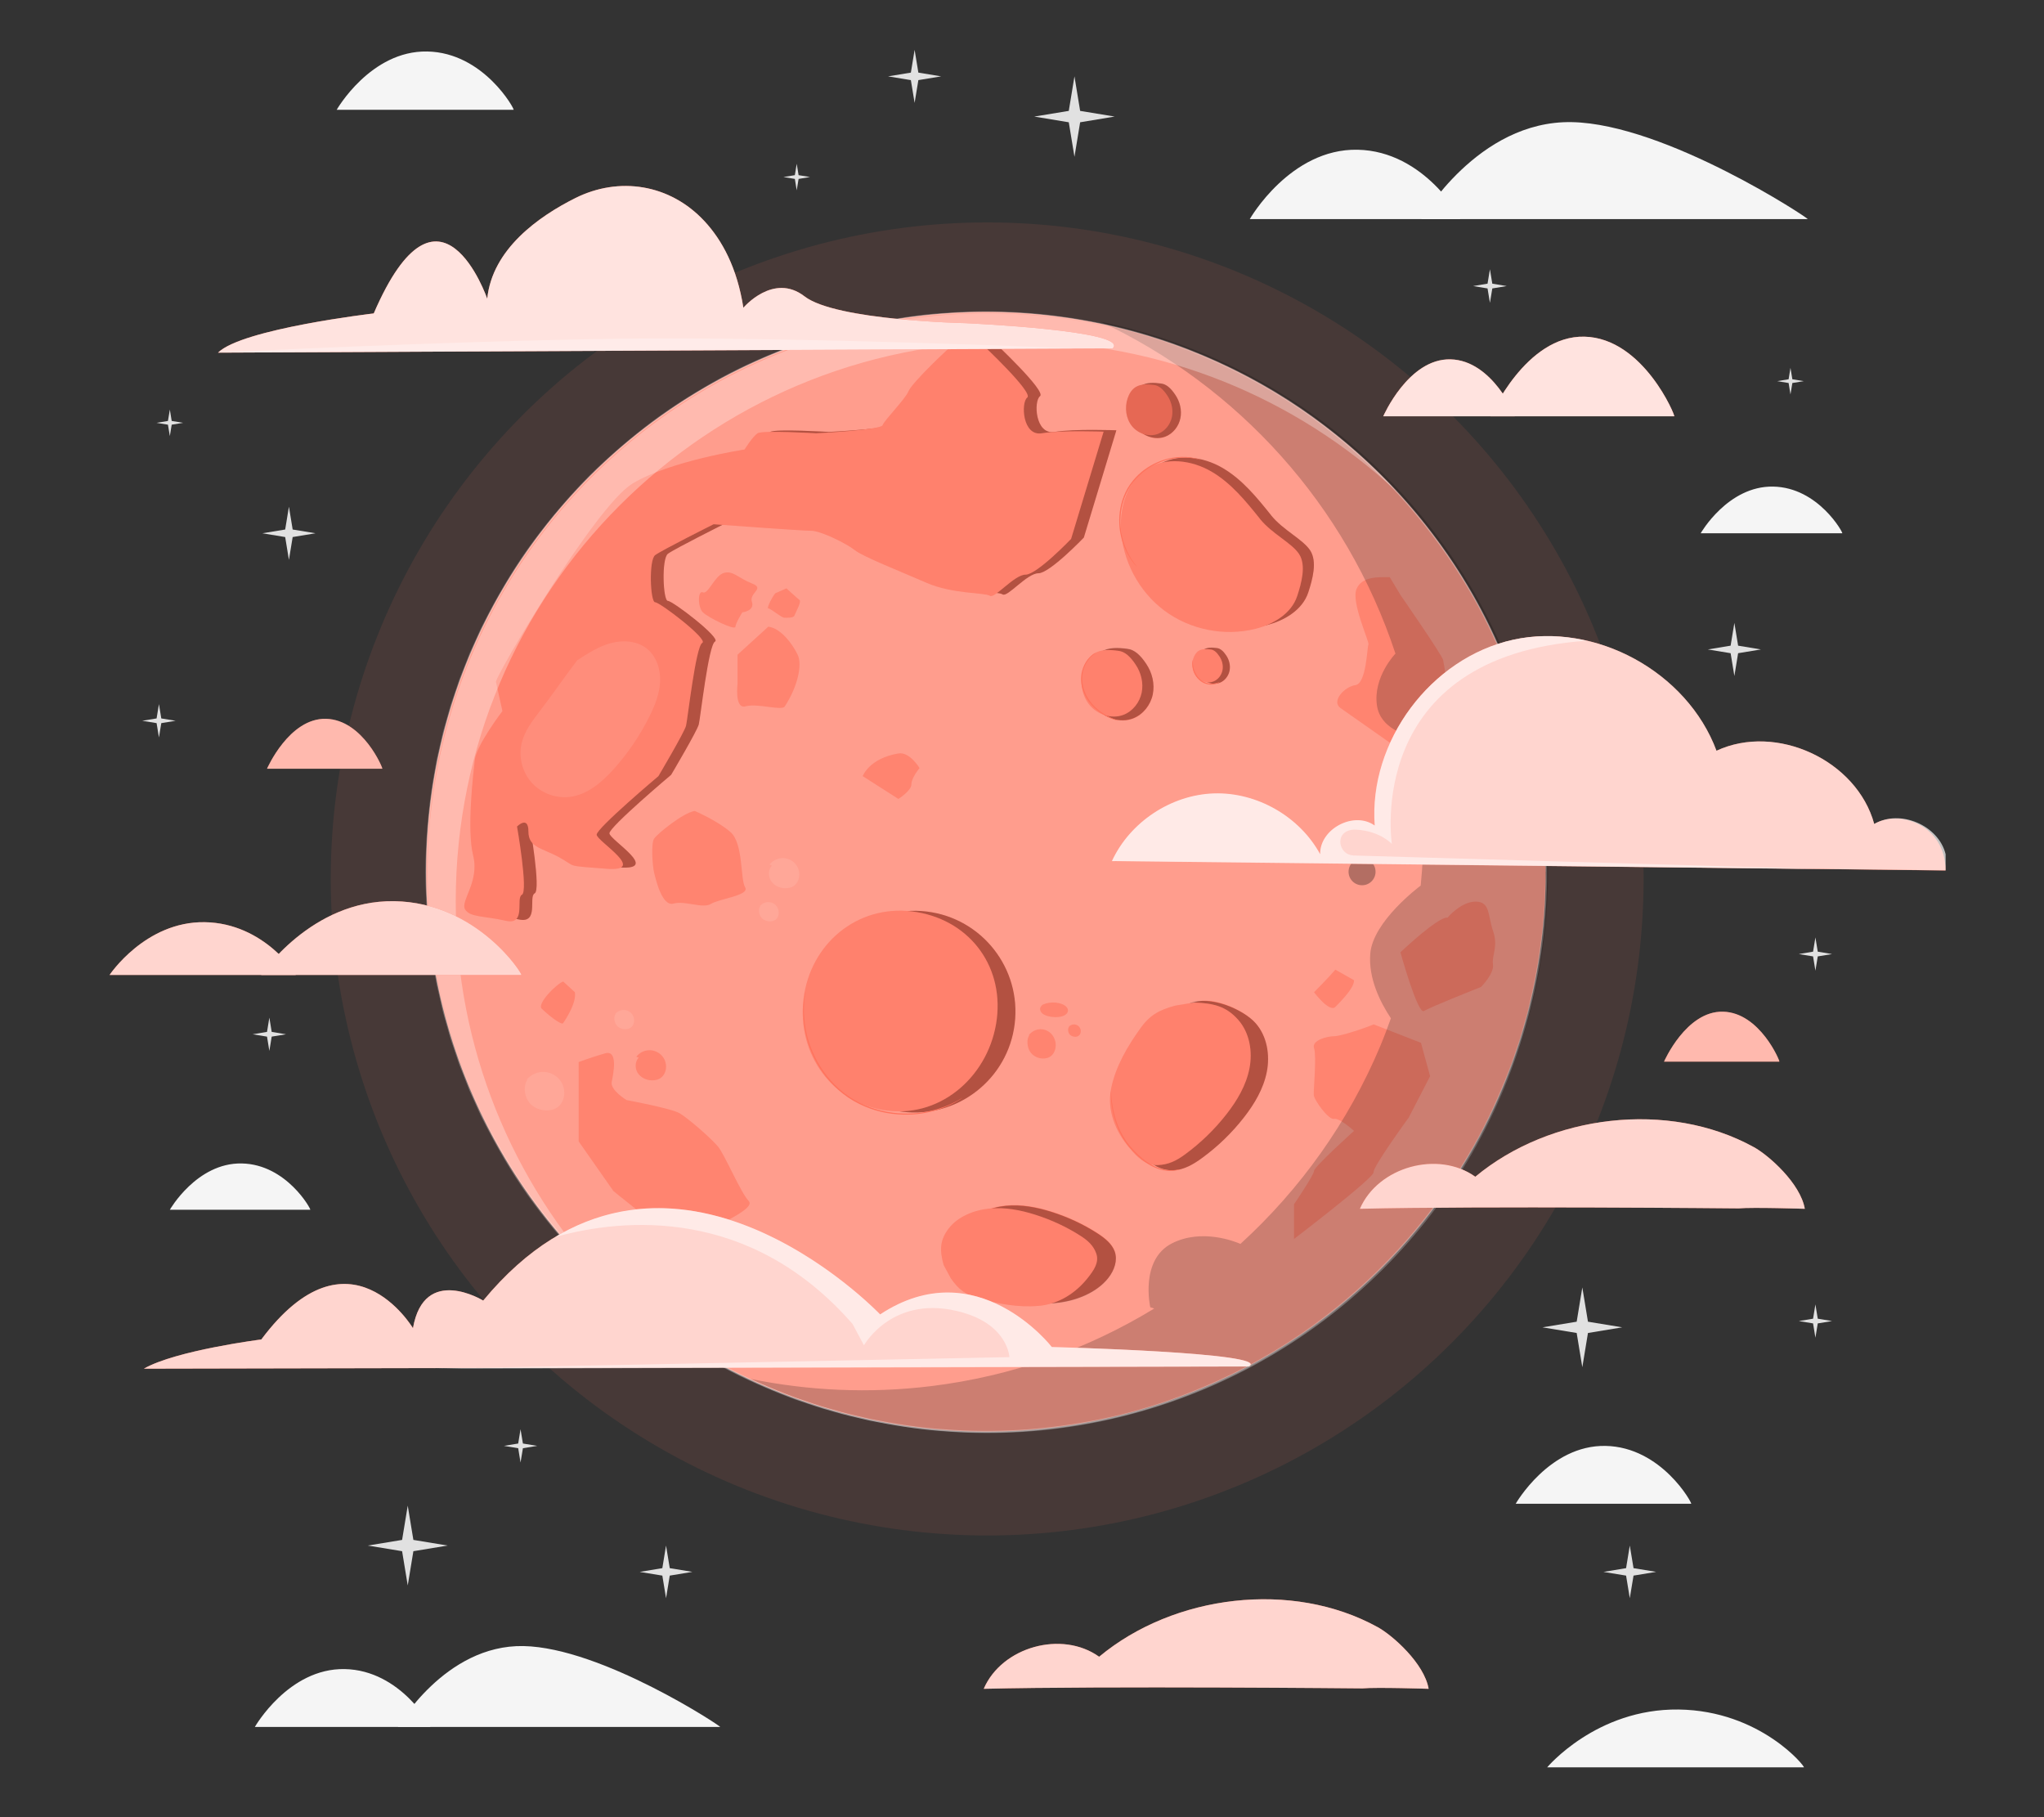 <?xml version="1.0" encoding="UTF-8"?>
<svg id="Layer_2" data-name="Layer 2" xmlns="http://www.w3.org/2000/svg" viewBox="0 0 540 480">
  <rect x="0" y="0" width="540" height="480" fill="#333333" stroke="none"/>
  <defs>
    <style>
      .cls-1, .cls-2 {
        opacity: .7;
      }

      .cls-3, .cls-4, .cls-5, .cls-6, .cls-7, .cls-8, .cls-9, .cls-10, .cls-11, .cls-12, .cls-13, .cls-14, .cls-2, .cls-15, .cls-16 {
        stroke-width: 0px;
      }

      .cls-3, .cls-11, .cls-13 {
        fill: #ff735d;
      }

      .cls-17, .cls-11 {
        opacity: .6;
      }

      .cls-4 {
        fill: #e1e1e1;
      }

      .cls-18 {
        opacity: .2;
      }

      .cls-6, .cls-19, .cls-16 {
        opacity: .3;
      }

      .cls-7 {
        opacity: .5;
      }

      .cls-7, .cls-8, .cls-12, .cls-14, .cls-2, .cls-16 {
        fill: #fff;
      }

      .cls-8, .cls-20 {
        opacity: .8;
      }

      .cls-9 {
        fill: #f5f5f5;
      }

      .cls-10 {
        fill: none;
      }

      .cls-21, .cls-13, .cls-14, .cls-15 {
        opacity: .1;
      }
    </style>
  </defs>
  <g id="Layer_2-2" data-name="Layer 2">
    <g>
      <g>
        <g>
          <path class="cls-9" d="m330.18,57.87s10.65-18.65,28.45-18.32c17.8.33,27.57,18.32,27.14,18.32h-55.59Z"/>
          <path class="cls-9" d="m375.48,57.87s14.89-26.08,39.77-25.61c24.88.47,62.92,25.61,62.31,25.61h-102.08Z"/>
        </g>
        <g>
          <path class="cls-9" d="m67.33,456.16s8.88-15.56,23.73-15.28c14.85.28,23,15.28,22.63,15.28h-46.36Z"/>
          <path class="cls-9" d="m105.11,456.16s12.42-21.75,33.17-21.36c20.75.39,52.48,21.36,51.97,21.36h-85.14Z"/>
        </g>
        <path class="cls-9" d="m400.43,397.21s8.88-15.56,23.73-15.28c14.85.28,23,15.28,22.63,15.28h-46.36Z"/>
        <path class="cls-9" d="m88.95,29s8.96-15.68,23.92-15.4c14.97.28,23.19,15.4,22.82,15.4h-46.74Z"/>
        <path class="cls-9" d="m408.74,466.84s12.99-15.55,34.71-15.28c21.71.28,33.64,15.28,33.11,15.28h-67.81Z"/>
        <path class="cls-9" d="m44.87,319.55s7.11-12.45,18.99-12.23c11.88.22,18.41,12.23,18.11,12.23h-37.11Z"/>
        <path class="cls-9" d="m449.3,140.86s7.17-12.55,19.15-12.33c11.98.22,18.56,12.33,18.26,12.33h-37.41Z"/>
        <polygon class="cls-4" points="285.36 29.29 294.48 30.79 285.36 32.3 283.86 41.42 282.36 32.3 273.24 30.79 282.36 29.29 283.86 20.17 285.36 29.29"/>
        <polygon class="cls-4" points="109.21 406.76 118.26 408.25 109.21 409.74 107.72 418.79 106.23 409.74 97.18 408.25 106.23 406.76 107.72 397.71 109.21 406.76"/>
        <polygon class="cls-4" points="419.52 349.12 428.57 350.61 419.52 352.1 418.03 361.15 416.54 352.1 407.5 350.61 416.54 349.12 418.03 340.07 419.52 349.12"/>
        <polygon class="cls-4" points="77.32 139.87 83.35 140.86 77.32 141.86 76.33 147.88 75.34 141.86 69.32 140.86 75.34 139.87 76.33 133.85 77.32 139.87"/>
        <polygon class="cls-4" points="176.94 414.22 182.92 415.2 176.94 416.19 175.96 422.16 174.98 416.19 169 415.21 174.98 414.22 175.96 408.25 176.94 414.22"/>
        <polygon class="cls-4" points="431.56 414.22 437.53 415.2 431.56 416.19 430.57 422.16 429.59 416.19 423.62 415.21 429.59 414.22 430.57 408.25 431.56 414.22"/>
        <polygon class="cls-4" points="459.19 170.55 465.21 171.55 459.19 172.54 458.2 178.56 457.21 172.54 451.19 171.55 457.21 170.55 458.2 164.53 459.19 170.55"/>
        <polygon class="cls-4" points="242.62 19.18 248.64 20.17 242.62 21.16 241.63 27.18 240.64 21.16 234.62 20.17 240.64 19.18 241.63 13.16 242.62 19.18"/>
        <polygon class="cls-4" points="42.61 189.77 46.39 190.39 42.61 191.01 41.99 194.79 41.37 191.01 37.59 190.39 41.37 189.77 41.99 185.99 42.61 189.77"/>
        <polygon class="cls-4" points="71.78 272.57 75.56 273.2 71.78 273.82 71.16 277.59 70.54 273.82 66.76 273.2 70.54 272.57 71.16 268.8 71.78 272.57"/>
        <polygon class="cls-4" points="138.15 381.3 141.92 381.92 138.15 382.54 137.52 386.32 136.9 382.54 133.13 381.92 136.9 381.3 137.52 377.52 138.15 381.3"/>
        <polygon class="cls-4" points="480.23 348.33 484.01 348.95 480.23 349.57 479.61 353.35 478.99 349.57 475.22 348.95 478.99 348.33 479.61 344.55 480.23 348.33"/>
        <polygon class="cls-4" points="480.23 251.38 484.01 252.01 480.23 252.63 479.61 256.4 478.99 252.63 475.22 252.01 478.99 251.38 479.61 247.61 480.23 251.38"/>
        <polygon class="cls-4" points="394.25 74.93 398.05 75.56 394.25 76.19 393.62 79.99 392.99 76.19 389.19 75.56 392.99 74.93 393.62 71.13 394.25 74.93"/>
        <polygon class="cls-4" points="45.36 111.19 48.37 111.69 45.36 112.18 44.87 115.19 44.37 112.18 41.36 111.69 44.37 111.19 44.87 108.18 45.36 111.19"/>
        <polygon class="cls-4" points="473.52 100.18 476.53 100.68 473.52 101.17 473.02 104.18 472.53 101.17 469.52 100.68 472.53 100.18 473.02 97.17 473.52 100.18"/>
        <polygon class="cls-4" points="210.98 46.27 213.99 46.76 210.98 47.26 210.48 50.27 209.99 47.26 206.98 46.76 209.99 46.27 210.48 43.26 210.98 46.27"/>
        <circle class="cls-13" cx="260.8" cy="232.17" r="173.42"/>
        <g>
          <circle class="cls-3" cx="260.47" cy="230.27" r="147.88" transform="translate(-86.54 251.62) rotate(-45)"/>
          <circle class="cls-16" cx="260.84" cy="230.64" r="147.88" transform="translate(-86.69 251.99) rotate(-45)"/>
          <path class="cls-3" d="m134.39,179.76c0-1.72,26.19-46.36,36.06-52.37,9.87-6.01,29.62-9.01,29.62-9.01,0,0,2.15-3.43,3.43-4.29,1.29-.86,15.45,0,15.45,0,0,0,17.17-.86,17.6-2.15.43-1.29,6.01-6.87,6.87-9.01.86-2.15,10.73-11.59,12.02-12.45,1.29-.86,7.3,0,7.3,0,0,0,13.74,12.88,12.02,14.17-1.72,1.29-1.29,10.3,3.86,9.44,5.15-.86,16.31-.43,16.31-.43l-8.59,28.33s-9.01,9.44-12.02,9.44-8.16,6.44-9.44,5.58c-1.29-.86-9.87-.43-16.74-3.43-6.87-3.01-16.74-6.87-18.89-8.59-2.15-1.72-9.01-5.15-11.59-5.15s-25.76-1.72-25.76-1.72c0,0-13.74,6.87-15.45,8.16-1.72,1.29-1.29,12.45,0,12.45s14.17,9.87,12.45,10.73c-1.72.86-3.86,20.18-4.29,21.89-.43,1.72-7.3,13.31-7.3,13.31,0,0-16.31,13.74-16.31,15.45s13.74,9.87,2.58,9.01c-11.16-.86-7.73-.43-12.45-3.01-4.72-2.58-8.16-2.58-8.16-6.87s-3.01-1.29-3.01-1.29c0,0,3.01,17.17,1.29,18.03-1.72.86,1.29,8.16-4.29,6.87-5.58-1.29-9.44-.86-10.73-3.01-1.29-2.15,3.86-7.3,2.15-14.17-1.72-6.87,0-21.46.43-25.33.43-3.86,7.3-12.88,7.3-12.88l-1.72-7.73Z"/>
          <path class="cls-6" d="m134.39,179.76c0-1.72,26.19-46.36,36.06-52.37,9.87-6.01,29.62-9.01,29.62-9.01,0,0,2.15-3.43,3.43-4.29,1.29-.86,15.45,0,15.45,0,0,0,17.17-.86,17.6-2.15.43-1.29,6.01-6.87,6.87-9.01.86-2.15,10.73-11.59,12.02-12.45,1.29-.86,7.3,0,7.3,0,0,0,13.74,12.88,12.02,14.17-1.72,1.29-1.29,10.3,3.86,9.44,5.15-.86,16.31-.43,16.31-.43l-8.59,28.33s-9.01,9.44-12.02,9.44-8.16,6.44-9.44,5.58c-1.29-.86-9.87-.43-16.74-3.43-6.87-3.01-16.74-6.87-18.89-8.59-2.15-1.72-9.01-5.15-11.59-5.15s-25.76-1.72-25.76-1.72c0,0-13.74,6.87-15.45,8.16-1.72,1.29-1.29,12.45,0,12.45s14.17,9.87,12.45,10.73c-1.72.86-3.86,20.18-4.29,21.89-.43,1.72-7.3,13.31-7.3,13.31,0,0-16.31,13.74-16.31,15.45s13.74,9.87,2.58,9.01c-11.16-.86-7.73-.43-12.45-3.01-4.72-2.58-8.16-2.58-8.16-6.87s-3.01-1.29-3.01-1.29c0,0,3.01,17.17,1.29,18.03-1.72.86,1.29,8.16-4.29,6.87-5.58-1.29-9.44-.86-10.73-3.01-1.29-2.15,3.86-7.3,2.15-14.17-1.72-6.87,0-21.46.43-25.33.43-3.86,7.3-12.88,7.3-12.88l-1.72-7.73Z"/>
          <path class="cls-3" d="m131.02,180.12c0-1.72,26.19-46.36,36.06-52.37,9.87-6.01,29.62-9.01,29.62-9.01,0,0,2.15-3.43,3.43-4.29,1.29-.86,15.45,0,15.45,0,0,0,17.17-.86,17.6-2.15.43-1.29,6.01-6.87,6.87-9.01.86-2.15,10.73-11.59,12.02-12.45,1.29-.86,7.3,0,7.3,0,0,0,13.74,12.88,12.02,14.17-1.72,1.29-1.29,10.3,3.86,9.44,5.15-.86,16.31-.43,16.31-.43l-8.59,28.33s-9.01,9.44-12.02,9.44-8.16,6.44-9.44,5.58c-1.29-.86-9.87-.43-16.74-3.43-6.87-3.01-16.74-6.87-18.89-8.59-2.15-1.72-9.01-5.15-11.59-5.15s-25.76-1.72-25.76-1.72c0,0-13.74,6.87-15.45,8.16-1.72,1.29-1.29,12.45,0,12.45s14.17,9.87,12.45,10.73c-1.72.86-3.86,20.18-4.29,21.89-.43,1.72-7.3,13.31-7.3,13.31,0,0-16.31,13.74-16.31,15.45s13.74,9.87,2.58,9.01c-11.16-.86-7.73-.43-12.45-3.01-4.72-2.58-8.16-2.58-8.16-6.87s-3.01-1.29-3.01-1.29c0,0,3.01,17.17,1.29,18.03-1.72.86,1.29,8.16-4.29,6.87-5.58-1.29-9.44-.86-10.73-3.01-1.29-2.15,3.86-7.3,2.15-14.17-1.72-6.87,0-21.46.43-25.33.43-3.86,7.3-12.88,7.3-12.88l-1.72-7.73Z"/>
          <path class="cls-11" d="m183.54,214.21c-3.01.43-9.87,6.01-10.73,7.3-.86,1.29-.43,7.3,0,9.01.43,1.72,2.08,9.01,5.12,8.16,3.04-.86,7.76,1.43,9.91.07,2.15-1.36,10.3-2.22,9.01-4.36-1.29-2.15-.43-11.59-3.86-14.6-3.43-3-9.44-5.58-9.44-5.58Z"/>
          <path class="cls-11" d="m237.35,211.03s3.43-2.15,3.43-3.86,2.15-4.29,2.15-4.29c0,0-2.59-4.36-5.58-3.86-7.73,1.29-9.44,5.99-9.44,5.99l9.44,6.03Z"/>
          <path class="cls-11" d="m194.85,172.93v7.63s-.86,6.87,2.15,6.01c3.01-.86,9.54,1.23,10.3.07,3.43-5.23,4.72-11.04,3.43-13.71-1.29-2.68-4.35-6.97-7.75-7.4l-8.13,7.4Z"/>
          <path class="cls-11" d="m196.11,161.75s3.35-.35,2.54-2.78c-.81-2.43,3.58-3.47,0-4.86-3.58-1.39-4.97-3.47-7.4-2.78-2.43.69-4.17,5.77-5.56,5.14-1.39-.63-1.39,3.89,0,5.28,1.39,1.39,8.5,4.86,8.59,3.82.09-1.04,1.83-3.82,1.83-3.82Z"/>
          <path class="cls-11" d="m204.84,156.71c-.47.35-2.45,3.99-1.87,3.99s3.51,2.47,4.22,2.47,2.47.12,2.7-.59c.23-.7,1.95-3.63,1.32-4.11-.62-.47-3.44-3.06-3.44-3.06l-2.94,1.29Z"/>
          <path class="cls-11" d="m367.16,152.45c-2.82.02-7.4-.33-8.81,3.2-1.41,3.52,3.52,14.02,3.17,14.59s-.51,10.33-3.43,10.73c-2.92.4-6.44,4.28-3.97,6.04,2.47,1.76,13.04,9.16,13.04,9.16l7.75,2.81s4.23,4.65,4.23,6.03,4.58,16.53,4.58,16.53c0,0,2.11-5.99,2.82-7.05s-1.41-15.51-1.41-15.51c0,0-3.52-23.24-3.88-24.65-.35-1.41-11.27-17.17-11.27-17.17l-2.83-4.7Z"/>
          <path class="cls-11" d="m382.44,242.39c-.39-.06-.98.14-1.69.51-3.72,1.94-10.77,8.65-10.77,8.65,0,0,4.58,16.56,6.23,15.5,1.65-1.06,15.04-6.34,15.04-6.34,0,0,3.52-3.48,3.17-5.97-.35-2.49,1.46-4.63.02-8.84-1.43-4.21-.73-7.74-4.61-7.74s-7.4,4.23-7.4,4.23Z"/>
          <path class="cls-11" d="m352.79,256.12c-1.76,2.09-5.64,5.97-5.64,5.97,0,0,4.06,5.45,5.64,3.88,4.23-4.23,4.93-5.99,4.93-7.05l-4.93-2.79Z"/>
          <path class="cls-11" d="m362.88,270.59c-2.34,1.01-8.68,3.12-10.44,3.12s-5.99,1.06-5.28,3.17c.7,2.11-.16,10.92-.08,12.33.08,1.41,3.95,6.69,5.36,6.34,1.41-.35,5.28,3.17,5.28,3.17,0,0-10.57,9.51-10.57,10.57s-5.28,8.81-5.28,8.81v9.16s21.24-16.21,21.01-17.62c-.22-1.41,9.29-14.45,9.29-14.45l5.64-10.92-2.41-8.81-12.51-4.88Z"/>
          <path class="cls-11" d="m152.88,283.15v18.35l9.17,13.1s10.05,8.3,11.79,8.74c1.75.44,12.46,3.93,13.44,2.18.98-1.75,12.62-6.11,10.51-8.3-2.11-2.18-6.31-12.23-8.14-14.41-1.83-2.18-7.86-7.43-10.09-8.74s-14.02-3.49-14.02-3.49c0,0-4.37-2.62-3.93-4.8s1.75-8.54-1.75-7.55c-3.49.99-6.99,2.31-6.99,2.31v2.62Z"/>
          <path class="cls-11" d="m148.79,259.26c-1.75.61-6.99,5.86-5.68,7.17,1.31,1.31,5.24,4.56,5.68,3.81.44-.75,0,0,0,0,3.93-5.87,3.06-8.18,3.06-8.18l-3.06-2.8Z"/>
          <g>
            <path class="cls-3" d="m335.81,136.1c-3.76-4.69-7.65-9.48-12.84-12.5-5.19-3.03-12.06-3.94-17.11-.69-5.03,3.24-7.05,9.76-6.79,15.74.37,8.46,4.72,16.65,11.51,21.7,6.79,5.05,15.9,6.85,24.1,4.77,4.7-1.19,9.43-4.01,10.95-8.62,1.11-3.37,2.45-8.17.49-11.13-1.96-2.96-7.13-5.31-10.31-9.25"/>
            <g class="cls-19">
              <path class="cls-5" d="m335.81,136.09c-3.76-4.69-7.65-9.48-12.84-12.5-5.19-3.03-12.06-3.94-17.11-.69-5.03,3.24-7.05,9.76-6.79,15.74.37,8.46,4.72,16.65,11.51,21.7,6.79,5.05,15.9,6.85,24.1,4.77,4.7-1.19,9.43-4.01,10.95-8.62,1.11-3.37,2.45-8.17.49-11.13-1.96-2.96-7.13-5.31-10.31-9.25"/>
            </g>
          </g>
          <path class="cls-3" d="m332.88,137.06c-3.76-4.69-7.65-9.48-12.84-12.5-5.19-3.03-12.06-3.94-17.11-.69-5.03,3.24-7.05,9.76-6.79,15.74.37,8.46,4.72,16.65,11.51,21.7,6.79,5.05,15.9,6.85,24.1,4.77,4.7-1.19,9.43-4.01,10.95-8.62,1.11-3.37,2.45-8.17.49-11.13-1.96-2.96-7.13-5.31-10.31-9.25"/>
          <g>
            <path class="cls-3" d="m215.19,264c-1.78,14.6,8.62,27.88,23.22,29.66,14.6,1.78,27.88-8.62,29.66-23.22,1.78-14.6-8.62-27.88-23.22-29.66-14.6-1.78-27.88,8.62-29.66,23.22Z"/>
            <g class="cls-19">
              <path class="cls-5" d="m215.19,264c-1.78,14.6,8.62,27.88,23.22,29.66,14.6,1.78,27.88-8.62,29.66-23.22,1.78-14.6-8.62-27.88-23.22-29.66-14.6-1.78-27.88,8.62-29.66,23.22Z"/>
            </g>
            <path class="cls-3" d="m212.28,263.91c-1.77,14.56,7.7,27.7,22.26,29.47,14.56,1.77,27.03-9.7,28.81-24.26,1.77-14.56-7.83-26.59-22.4-28.37-14.56-1.77-26.9,8.59-28.67,23.16Z"/>
          </g>
          <g class="cls-19">
            <path class="cls-5" d="m356.3,229.84c-.24,1.96,1.15,3.73,3.11,3.97,1.96.24,3.73-1.15,3.97-3.11.24-1.95-1.15-3.73-3.11-3.97-1.96-.24-3.73,1.15-3.97,3.11Z"/>
          </g>
          <g>
            <path class="cls-3" d="m278.73,344.15c-5.42.48-10.78-.56-15.85-1.97-3.27-.91-6.93-2.43-7.36-5.35l-.28-2.52c-2.65-2.94-2.74-7.4-.22-10.66,2.33-3.02,6.53-4.8,10.69-5.21,4.15-.41,8.28.4,12.1,1.61,4.3,1.36,8.34,3.24,11.97,5.57,2.03,1.3,4,2.84,4.73,4.93.8,2.3-.08,4.91-1.72,6.99-3.09,3.91-8.63,6.13-14.06,6.61Z"/>
            <g class="cls-19">
              <path class="cls-5" d="m278.73,344.23c-5.42.48-10.78-.56-15.85-1.97-3.27-.91-6.93-2.43-7.36-5.35l-.28-2.52c-2.65-2.94-2.74-7.4-.22-10.66,2.33-3.02,6.53-4.8,10.69-5.21,4.15-.41,8.28.4,12.1,1.61,4.3,1.36,8.34,3.24,11.97,5.57,2.03,1.3,4,2.84,4.73,4.93.8,2.3-.08,4.91-1.72,6.99-3.09,3.91-8.63,6.13-14.06,6.61Z"/>
            </g>
            <path class="cls-3" d="m274.38,344.94c-5.42.48-10.78-.56-15.85-1.97-3.27-.91-5.24-2.26-7.36-5.35l-1.88-3.49c-.99-3.7-1.14-6.42,1.38-9.68,2.33-3.02,6.53-4.8,10.69-5.21,4.15-.41,8.28.4,12.1,1.61,4.3,1.36,8.34,3.24,11.97,5.57,2.03,1.3,3.46,2.62,4.19,4.7.8,2.3-.59,4.35-2.24,6.43-3.09,3.91-7.57,6.92-12.99,7.4Z"/>
          </g>
          <g>
            <g>
              <path class="cls-3" d="m299.11,105.19c.41-1.27,1.12-2.49,2.24-3.22,1.55-1.01,3.55-.89,5.39-.64,1.43.15,2.65,1.31,3.77,3,1.22,1.8,1.78,4.07,1.33,6.2-.44,2.13-1.94,4.04-3.97,4.83-2.61,1.01-5.77-.04-7.51-2.22-1.74-2.18-2.12-5.29-1.25-7.95Z"/>
              <g class="cls-19">
                <path class="cls-5" d="m299.11,105.15c.41-1.27,1.12-2.49,2.24-3.22,1.55-1.01,3.55-.89,5.39-.64,1.43.15,2.65,1.31,3.77,3,1.22,1.8,1.78,4.07,1.33,6.2-.44,2.13-1.94,4.04-3.96,4.83-2.61,1.01-5.77-.04-7.51-2.22-1.74-2.18-2.12-5.29-1.25-7.95Z"/>
              </g>
              <path class="cls-3" d="m297.89,105.25c.38-1.17,1.03-2.29,2.06-2.96,1.43-.93,3.27-.82,4.95-.59,1.31.14,2.44,1.21,3.47,2.75,1.12,1.65,1.63,3.74,1.23,5.7-.41,1.95-1.78,3.72-3.65,4.44-2.4.93-5.3-.03-6.91-2.04-1.6-2.01-1.95-4.86-1.15-7.31Z"/>
            </g>
            <path class="cls-15" d="m297.89,105.25c.38-1.17,1.03-2.29,2.06-2.96,1.43-.93,3.27-.82,4.95-.59,1.31.14,2.44,1.21,3.47,2.75,1.12,1.65,1.63,3.74,1.23,5.7-.41,1.95-1.78,3.72-3.65,4.44-2.4.93-5.3-.03-6.91-2.04-1.6-2.01-1.95-4.86-1.15-7.31Z"/>
          </g>
          <g>
            <g>
              <path class="cls-3" d="m287.86,176.49c.54-1.66,1.47-3.26,2.94-4.22,2.03-1.32,4.66-1.16,7.06-.84,1.87.2,3.48,1.72,4.94,3.93,1.6,2.35,2.33,5.34,1.75,8.12-.58,2.78-2.54,5.3-5.2,6.33-3.41,1.32-7.56-.05-9.84-2.91-2.29-2.86-2.78-6.93-1.64-10.41Z"/>
              <g class="cls-19">
                <path class="cls-5" d="m287.86,176.43c.54-1.66,1.47-3.26,2.94-4.22,2.03-1.32,4.66-1.16,7.06-.84,1.87.2,3.47,1.72,4.94,3.93,1.6,2.35,2.33,5.34,1.75,8.12-.58,2.78-2.54,5.3-5.2,6.33-3.41,1.32-7.56-.05-9.85-2.91-2.29-2.86-2.78-6.93-1.64-10.41Z"/>
              </g>
              <path class="cls-3" d="m286.27,176.56c.5-1.53,1.35-3,2.7-3.88,1.87-1.21,4.28-1.07,6.49-.77,1.72.18,3.2,1.58,4.54,3.61,1.47,2.16,2.14,4.91,1.61,7.47-.54,2.56-2.34,4.87-4.78,5.82-3.14,1.22-6.95-.04-9.05-2.67-2.1-2.63-2.55-6.37-1.51-9.57Z"/>
            </g>
            <g class="cls-21">
              <path class="cls-12" d="m286.27,176.56c.5-1.53,1.35-3,2.7-3.88,1.87-1.21,4.28-1.07,6.49-.77,1.72.18,3.2,1.58,4.54,3.61,1.47,2.16,2.14,4.91,1.61,7.47-.54,2.56-2.34,4.87-4.78,5.82-3.14,1.22-6.95-.04-9.05-2.67-2.1-2.63-2.55-6.37-1.51-9.57Z"/>
            </g>
          </g>
          <g>
            <g>
              <path class="cls-3" d="m316.49,173.73c.27-.83.74-1.63,1.47-2.11,1.02-.66,2.33-.58,3.53-.42.93.1,1.74.86,2.47,1.96.8,1.18,1.16,2.67.87,4.06-.29,1.39-1.27,2.65-2.6,3.16-1.71.66-3.78-.02-4.92-1.45-1.14-1.43-1.39-3.46-.82-5.21Z"/>
              <g class="cls-19">
                <path class="cls-5" d="m316.49,173.7c.27-.83.74-1.63,1.47-2.11,1.02-.66,2.33-.58,3.53-.42.93.1,1.74.86,2.47,1.96.8,1.18,1.16,2.67.87,4.06-.29,1.39-1.27,2.65-2.6,3.16-1.71.66-3.78-.02-4.92-1.45-1.14-1.43-1.39-3.46-.82-5.21Z"/>
              </g>
              <path class="cls-3" d="m315.28,173.89c.25-.76.68-1.5,1.35-1.94.93-.61,2.14-.53,3.25-.39.86.09,1.6.79,2.27,1.81.74,1.08,1.07,2.45.8,3.73-.27,1.28-1.17,2.44-2.39,2.91-1.57.61-3.47-.02-4.53-1.34-1.05-1.32-1.28-3.19-.76-4.79Z"/>
            </g>
            <path class="cls-14" d="m315.28,173.89c.25-.76.68-1.5,1.35-1.94.93-.61,2.14-.53,3.25-.39.86.09,1.6.79,2.27,1.81.74,1.08,1.07,2.45.8,3.73-.27,1.28-1.17,2.44-2.39,2.91-1.57.61-3.47-.02-4.53-1.34-1.05-1.32-1.28-3.19-.76-4.79Z"/>
          </g>
          <g class="cls-21">
            <path class="cls-12" d="m212.28,263.91c-1.77,14.56,7.7,27.7,22.26,29.47,14.56,1.77,27.03-9.7,28.81-24.26,1.77-14.56-7.83-26.59-22.4-28.37-14.56-1.77-26.9,8.59-28.67,23.16Z"/>
          </g>
          <g>
            <g>
              <path class="cls-3" d="m298.15,288.28c1.21-5.8,4.31-11.04,7.76-15.85,2.23-3.11,5.36-6.42,9.16-5.92l.42-1.7c4.56-1.8,13,1.79,16.24,5.47,3,3.41,3.82,8.37,2.95,12.83-.87,4.46-3.26,8.49-6.06,12.07-3.14,4.03-6.85,7.62-10.97,10.64-2.3,1.69-4.89,3.24-7.75,3.32-3.15.09-6.12-1.69-8.17-4.08-3.86-4.5-4.79-10.99-3.58-16.79Z"/>
              <g class="cls-19">
                <path class="cls-5" d="m298.16,288.28c1.21-5.8,4.31-11.04,7.76-15.85,2.23-3.11,5.36-6.42,9.16-5.92l-.7-1.52c5.24-2.12,14.11,1.61,17.35,5.29,3,3.41,3.83,8.37,2.95,12.83-.87,4.46-3.26,8.49-6.06,12.07-3.14,4.03-6.85,7.62-10.97,10.64-2.3,1.69-4.89,3.24-7.75,3.32-3.15.09-6.12-1.69-8.17-4.08-3.86-4.5-4.79-10.99-3.58-16.79Z"/>
              </g>
              <path class="cls-3" d="m293.57,287.4c1.21-5.8,4.31-11.04,7.76-15.85,2.23-3.11,4.58-4.72,9.16-5.92l5-.82c4.96.18,8.42.91,11.65,4.59,3,3.41,3.83,8.37,2.95,12.83-.87,4.46-3.26,8.49-6.06,12.07-3.14,4.03-6.85,7.62-10.97,10.64-2.3,1.69-4.43,2.74-7.28,2.82-3.15.09-5.24-2.03-7.29-4.42-3.86-4.5-6.13-10.14-4.92-15.94Z"/>
            </g>
            <g class="cls-21">
              <path class="cls-12" d="m293.57,287.4c1.21-5.8,4.31-11.04,7.76-15.85,2.23-3.11,4.58-4.72,9.16-5.92l5-.82c4.96.18,8.42.91,11.65,4.59,3,3.41,3.83,8.37,2.95,12.83-.87,4.46-3.26,8.49-6.06,12.07-3.14,4.03-6.85,7.62-10.97,10.64-2.3,1.69-4.43,2.74-7.28,2.82-3.15.09-5.24-2.03-7.29-4.42-3.86-4.5-6.13-10.14-4.92-15.94Z"/>
            </g>
          </g>
          <g class="cls-18">
            <path class="cls-5" d="m290.67,84.94c36.28,16.99,65.02,48.36,77.99,87.71-.01.01-5.96,6.15-4.89,13.67.88,6.2,7.81,7.99,10.26,8.44.36,2.14.74,4.27,1,6.45,1.35,11.1,1.37,22.04.3,32.72-.44.32-12.63,9.46-13.32,17.97-.52,6.44,2.51,12.64,5.45,17.08-.9,2.51-1.83,5-2.86,7.45-8.36,19.88-21.02,37.66-36.89,52.14-1.46-.64-10.23-4.13-18.08-.15-8.58,4.35-5.74,16.89-5.74,16.89l1.05.33c-17.48,10.65-37.41,17.88-59.05,20.51-16.36,1.99-32.4,1.2-47.7-1.94,24.3,11.38,51.98,16.33,80.58,12.84,81.2-9.89,139.01-83.73,129.12-164.93-7.9-64.84-56.59-114.73-117.24-127.17Z"/>
          </g>
          <g class="cls-21">
            <path class="cls-12" d="m274.38,344.94c-5.42.48-10.78-.56-15.85-1.97-3.27-.91-5.24-2.26-7.36-5.35l-1.88-3.49c-.99-3.7-1.14-6.42,1.38-9.68,2.33-3.02,6.53-4.8,10.69-5.21,4.15-.41,8.28.4,12.1,1.61,4.3,1.36,8.34,3.24,11.97,5.57,2.03,1.3,3.46,2.62,4.19,4.7.8,2.3-.59,4.35-2.24,6.43-3.09,3.91-7.57,6.92-12.99,7.4Z"/>
          </g>
          <g class="cls-21">
            <path class="cls-12" d="m332.88,137.06c-3.76-4.69-7.65-9.48-12.84-12.5-5.19-3.03-12.06-3.94-17.11-.69-5.03,3.24-7.05,9.76-6.79,15.74.37,8.46,4.72,16.65,11.51,21.7,6.79,5.05,15.9,6.85,24.1,4.77,4.7-1.19,9.43-4.01,10.95-8.62,1.11-3.37,2.45-8.17.49-11.13-1.96-2.96-7.13-5.31-10.31-9.25"/>
          </g>
          <path class="cls-3" d="m322.24,180.11s-.12.12-.37.26c-.26.14-.65.3-1.17.4-1.02.2-2.63-.01-3.85-1.13-1.22-1.11-1.69-2.59-1.82-3.61-.07-.52-.05-.95-.02-1.23.03-.29.07-.45.09-.44.06,0-.03.64.15,1.64.18.98.67,2.37,1.81,3.41,1.13,1.04,2.62,1.28,3.6,1.15,1-.13,1.55-.49,1.58-.43Z"/>
          <path class="cls-3" d="m300.34,149.71s-.11-.11-.31-.33c-.18-.23-.5-.53-.82-1-.68-.89-1.55-2.29-2.28-4.17-.74-1.87-1.27-4.25-1.24-6.92.02-2.66.67-5.61,2.2-8.31,1.57-2.67,3.82-4.7,6.14-6.01,2.32-1.32,4.68-1.99,6.68-2.19,2-.21,3.65-.05,4.74.2,1.1.24,1.68.47,1.68.47,0,.13-2.4-.93-6.39-.45-1.97.23-4.28.91-6.56,2.22-2.27,1.31-4.47,3.3-6,5.92-1.49,2.64-2.15,5.53-2.18,8.15-.04,2.63.46,4.98,1.16,6.84.7,1.86,1.52,3.27,2.17,4.17.65.91,1.05,1.38,1.03,1.4Z"/>
          <path class="cls-3" d="m295.43,190.39s-.09,0-.24-.05c-.16-.04-.38-.11-.67-.2-.58-.19-1.4-.51-2.36-1.01-.96-.51-2.06-1.22-3.11-2.22-1.05-.99-2.02-2.3-2.67-3.84-.65-1.54-.89-3.17-.73-4.62.15-1.45.67-2.69,1.25-3.61.6-.92,1.25-1.54,1.74-1.9.25-.18.44-.31.59-.38.14-.08.22-.11.22-.1.06.06-1.23.66-2.36,2.5-.55.91-1.02,2.12-1.15,3.52-.14,1.4.1,2.97.73,4.47,1.27,3.04,3.74,4.96,5.59,5.99.94.52,1.74.87,2.3,1.1.56.23.87.34.87.36Z"/>
          <path class="cls-3" d="m254.37,289.92s-.72.53-2.13,1.32c-1.41.79-3.57,1.74-6.39,2.42-2.81.69-6.3,1.02-10.1.55-3.8-.46-7.91-1.81-11.61-4.26-3.67-2.5-6.46-5.8-8.32-9.14-1.87-3.35-2.89-6.7-3.3-9.57-.42-2.86-.37-5.23-.16-6.83.19-1.6.42-2.47.42-2.47,0,0-.01.22-.07.64-.04.42-.19,1.03-.22,1.84-.16,1.6-.19,3.94.26,6.78.44,2.83,1.47,6.15,3.34,9.46,1.85,3.3,4.63,6.55,8.25,9.02,3.65,2.42,7.71,3.76,11.47,4.23,3.77.48,7.22.19,10.02-.48,2.8-.65,4.96-1.56,6.38-2.31.73-.34,1.24-.7,1.62-.9.37-.21.57-.31.57-.31Z"/>
          <path class="cls-3" d="m311.84,308.87s-.1.04-.3.1c-.2.05-.5.16-.89.2-.78.15-1.96.21-3.37-.06-1.4-.28-3.01-.96-4.56-2.04-1.55-1.08-3.07-2.51-4.46-4.18-2.8-3.39-3.95-7.31-4.43-10.09-.24-1.4-.33-2.55-.37-3.34-.02-.4-.02-.7-.02-.91,0-.21,0-.32.02-.32.03,0,.05.44.12,1.22.07.79.2,1.92.46,3.31.53,2.74,1.7,6.6,4.45,9.92,1.38,1.65,2.87,3.07,4.39,4.14,1.51,1.07,3.07,1.76,4.43,2.06,1.37.29,2.52.27,3.3.16.78-.1,1.21-.21,1.21-.18Z"/>
          <path class="cls-16" d="m268.27,90.19c38.85,0,74.18,15,100.57,39.5-27-29.08-65.55-47.3-108.37-47.3-81.67,0-147.88,66.21-147.88,147.88,0,42.82,18.22,81.37,47.31,108.37-24.5-26.39-39.5-61.72-39.5-100.57,0-81.67,66.21-147.88,147.88-147.88Z"/>
          <path class="cls-14" d="m131.02,180.12c0-1.72,26.19-46.36,36.06-52.37,9.87-6.01,29.62-9.01,29.62-9.01,0,0,2.15-3.43,3.43-4.29,1.29-.86,15.45,0,15.45,0,0,0,17.17-.86,17.6-2.15.43-1.29,6.01-6.87,6.87-9.01.86-2.15,10.73-11.59,12.02-12.45,1.29-.86,7.3,0,7.3,0,0,0,13.74,12.88,12.02,14.17-1.72,1.29-1.29,10.3,3.86,9.44,5.15-.86,16.31-.43,16.31-.43l-8.59,28.33s-9.01,9.44-12.02,9.44-8.16,6.44-9.44,5.58c-1.29-.86-9.87-.43-16.74-3.43-6.87-3.01-16.74-6.87-18.89-8.59-2.15-1.72-9.01-5.15-11.59-5.15s-25.76-1.72-25.76-1.72c0,0-13.74,6.87-15.45,8.16-1.72,1.29-1.29,12.45,0,12.45s14.17,9.87,12.45,10.73c-1.72.86-3.86,20.18-4.29,21.89-.43,1.72-7.3,13.31-7.3,13.31,0,0-16.31,13.74-16.31,15.45s13.74,9.87,2.58,9.01c-11.16-.86-7.73-.43-12.45-3.01-4.72-2.58-8.16-2.58-8.16-6.87s-3.01-1.29-3.01-1.29c0,0,3.01,17.17,1.29,18.03-1.72.86,1.29,8.16-4.29,6.87-5.58-1.29-9.44-.86-10.73-3.01-1.29-2.15,3.86-7.3,2.15-14.17-1.72-6.87,0-21.46.43-25.33.43-3.86,7.3-12.88,7.3-12.88l-1.72-7.73Z"/>
          <g class="cls-19">
            <path class="cls-12" d="m408.34,230.27s-.04-.81-.09-2.4c-.02-.79-.05-1.78-.09-2.95-.03-1.17-.06-2.54-.21-4.08-.12-1.54-.26-3.27-.41-5.17-.19-1.9-.5-3.97-.78-6.21-.63-4.48-1.6-9.61-3-15.31-.32-1.43-.8-2.87-1.2-4.36-.45-1.48-.81-3.04-1.36-4.57-.52-1.54-1.06-3.12-1.61-4.74-.53-1.63-1.24-3.22-1.88-4.89-2.67-6.62-5.96-13.69-10.28-20.82-8.55-14.29-20.81-29.24-37.53-41.99-8.32-6.39-17.79-12.13-28.22-16.87-10.42-4.73-21.81-8.54-33.96-10.73-12.13-2.24-24.96-3.12-38.07-2.1-6.56.39-13.16,1.45-19.79,2.76-3.29.77-6.62,1.47-9.9,2.48-3.32.86-6.56,2.05-9.84,3.15-6.49,2.44-12.95,5.22-19.21,8.59-6.23,3.4-12.35,7.19-18.19,11.52-5.81,4.36-11.39,9.14-16.66,14.35-5.21,5.27-10.09,10.96-14.58,17.02-4.52,6.05-8.47,12.59-12.04,19.38l-1.31,2.56c-.45.85-.88,1.71-1.26,2.6-.79,1.76-1.59,3.51-2.39,5.28-.71,1.8-1.42,3.6-2.14,5.41l-.53,1.36-.47,1.38-.94,2.77-.93,2.77-.8,2.82c-.51,1.89-1.13,3.75-1.53,5.67-.44,1.91-.88,3.83-1.32,5.75-.35,1.94-.69,3.88-1.04,5.83-1.23,7.81-1.88,15.75-1.93,23.76.05,8.01.7,15.96,1.93,23.77.35,1.95.69,3.89,1.04,5.83.44,1.92.88,3.84,1.32,5.75.4,1.92,1.02,3.79,1.53,5.68l.8,2.82.93,2.77.94,2.77.47,1.38.53,1.36c.71,1.81,1.42,3.61,2.13,5.41.8,1.76,1.59,3.52,2.39,5.28.38.89.81,1.75,1.26,2.6l1.31,2.57c3.57,6.79,7.52,13.33,12.04,19.38,4.49,6.06,9.38,11.75,14.59,17.03,5.27,5.21,10.85,10,16.66,14.35,5.84,4.33,11.96,8.12,18.19,11.52,6.26,3.37,12.72,6.15,19.21,8.59,3.29,1.1,6.53,2.28,9.85,3.15,3.28,1.01,6.61,1.71,9.9,2.48,6.63,1.31,13.23,2.38,19.79,2.76,13.11,1.02,25.95.14,38.08-2.11,12.15-2.19,23.54-6,33.96-10.73,10.43-4.74,19.89-10.48,28.21-16.87,16.72-12.75,28.98-27.71,37.53-41.99,4.33-7.14,7.61-14.2,10.28-20.82.63-1.67,1.35-3.27,1.88-4.89.55-1.62,1.09-3.2,1.61-4.74.56-1.53.91-3.09,1.36-4.57.41-1.49.88-2.93,1.2-4.36,1.4-5.7,2.37-10.83,3-15.31.28-2.24.58-4.31.78-6.21.15-1.9.28-3.63.41-5.17.15-1.54.18-2.9.21-4.08.03-1.17.06-2.16.09-2.95.05-1.58.09-2.4.09-2.4,0,0,0,.81-.03,2.4-.02.79-.04,1.78-.06,2.95-.02,1.18-.04,2.54-.18,4.08-.11,1.54-.24,3.27-.38,5.18-.18,1.9-.48,3.97-.75,6.22-.61,4.48-1.57,9.62-2.96,15.34-.32,1.44-.79,2.87-1.19,4.37-.45,1.49-.8,3.04-1.35,4.58-.52,1.55-1.06,3.13-1.6,4.75-.53,1.63-1.24,3.23-1.87,4.91-2.66,6.64-5.94,13.72-10.26,20.88-8.54,14.33-20.81,29.33-37.55,42.14-8.34,6.42-17.82,12.18-28.27,16.95-10.45,4.76-21.87,8.58-34.05,10.79-12.16,2.26-25.04,3.15-38.19,2.14-6.59-.39-13.21-1.45-19.86-2.76-3.3-.77-6.64-1.47-9.93-2.48-3.33-.87-6.58-2.05-9.88-3.15-6.51-2.44-13-5.23-19.28-8.61-6.26-3.41-12.4-7.21-18.26-11.55-5.83-4.37-11.43-9.17-16.72-14.4-5.23-5.29-10.13-11-14.64-17.08-4.53-6.07-8.5-12.63-12.08-19.45l-1.32-2.57c-.45-.85-.88-1.72-1.26-2.61-.8-1.76-1.6-3.53-2.39-5.3-.71-1.81-1.43-3.61-2.14-5.43l-.54-1.36-.47-1.39-.94-2.78-.94-2.78-.8-2.83c-.51-1.9-1.14-3.76-1.53-5.7-.44-1.92-.88-3.84-1.32-5.77-.35-1.95-.7-3.9-1.04-5.85-1.24-7.84-1.88-15.82-1.93-23.85.05-8.03.7-16.01,1.94-23.84.35-1.95.7-3.9,1.04-5.85.44-1.93.88-3.85,1.32-5.77.4-1.93,1.03-3.8,1.54-5.69l.8-2.83.94-2.78.94-2.78.47-1.39.54-1.36c.72-1.81,1.43-3.62,2.14-5.43.8-1.77,1.6-3.53,2.39-5.3.38-.89.81-1.75,1.26-2.61l1.32-2.57c3.58-6.81,7.55-13.37,12.08-19.44,4.51-6.08,9.41-11.79,14.64-17.08,5.29-5.22,10.89-10.02,16.72-14.39,5.86-4.34,12-8.14,18.26-11.55,6.28-3.38,12.77-6.17,19.28-8.61,3.3-1.1,6.55-2.29,9.88-3.15,3.29-1.01,6.63-1.72,9.93-2.48,6.65-1.31,13.27-2.38,19.85-2.76,13.15-1.02,26.03-.12,38.19,2.14,12.18,2.21,23.61,6.03,34.05,10.79,10.45,4.76,19.94,10.53,28.27,16.95,16.74,12.8,29.02,27.81,37.56,42.14,4.32,7.16,7.61,14.24,10.26,20.88.63,1.67,1.34,3.28,1.87,4.91.55,1.62,1.08,3.21,1.6,4.75.56,1.54.91,3.09,1.36,4.58.4,1.5.87,2.94,1.19,4.37,1.38,5.72,2.35,10.86,2.96,15.34.27,2.25.57,4.32.75,6.22.14,1.9.27,3.63.38,5.18.14,1.54.16,2.91.18,4.08.02,1.17.04,2.16.06,2.95.03,1.59.03,2.4.03,2.4Z"/>
          </g>
          <g class="cls-21">
            <path class="cls-12" d="m170.84,171.29c-2.62-2.05-6.31-2.27-9.51-1.4-3.21.88-6.05,2.72-8.84,4.53-3.4,4.44-6.53,9.06-9.94,13.5-1.95,2.55-3.96,5.2-4.72,8.33-.88,3.63.13,7.66,2.61,10.45,2.48,2.79,6.37,4.25,10.08,3.8,4.65-.57,8.48-3.86,11.61-7.34,3.76-4.19,6.94-8.89,9.45-13.93,1.45-2.91,2.68-6.01,2.81-9.26.13-3.25-1-6.68-3.56-8.68Z"/>
          </g>
          <g class="cls-21">
            <path class="cls-12" d="m203.92,228.63c-.98,1.06-1.02,2.8-.25,4.02.77,1.22,2.22,1.92,3.66,1.97.93.04,1.89-.18,2.61-.78.57-.48.95-1.17,1.12-1.89.3-1.29-.04-2.71-.89-3.72-.85-1.02-2.18-1.61-3.5-1.57-1.3.04-2.58.69-3.37,1.72"/>
          </g>
          <g class="cls-17">
            <path class="cls-3" d="m168.72,279.38c-.98,1.06-1.02,2.8-.25,4.02.77,1.22,2.22,1.92,3.66,1.97.93.04,1.89-.18,2.61-.78.57-.48.95-1.17,1.12-1.89.3-1.29-.04-2.71-.89-3.72-.85-1.02-2.18-1.61-3.5-1.57-1.3.04-2.58.69-3.37,1.72"/>
          </g>
          <g class="cls-21">
            <path class="cls-12" d="m205.11,239.29c-.54-.65-1.39-1.03-2.24-1-.83.02-1.65.44-2.16,1.1l.22-.12c-.63.68-.47,2.07.02,2.85.49.78,1.42,1.23,2.34,1.26.59.02,1.21-.12,1.67-.5.37-.3.6-.74.71-1.21.19-.82-.03-1.73-.57-2.38Z"/>
          </g>
          <g class="cls-17">
            <path class="cls-3" d="m285.13,271.24c-.35-.42-.9-.66-1.44-.65-.54.02-1.06.28-1.39.71l.14-.08c-.4.44-.3,1.33.01,1.83.32.5.91.79,1.51.81.38.02.78-.08,1.07-.32.24-.2.39-.48.46-.78.12-.53-.02-1.11-.37-1.53Z"/>
          </g>
          <g class="cls-17">
            <path class="cls-3" d="m278,273.38c-.77-.99-1.99-1.56-3.2-1.52-1.19.04-2.36.67-3.08,1.67l.31-.18c-.9,1.03-.68,3.14.03,4.33s2.03,1.86,3.35,1.92c.85.04,1.73-.18,2.38-.76.52-.46.86-1.13,1.02-1.84.28-1.25-.04-2.63-.81-3.62Z"/>
          </g>
          <g class="cls-17">
            <path class="cls-3" d="m281.24,265.56c-.76-.49-1.96-.78-3.15-.76-1.18.02-2.32.33-3.04.84l.31-.09c-.88.51-.67,1.57.03,2.16.7.59,2,.93,3.3.96.84.02,1.71-.09,2.35-.38.52-.23.85-.57,1.01-.92.27-.63-.04-1.32-.8-1.81Z"/>
          </g>
          <g class="cls-21">
            <path class="cls-12" d="m166.9,267.77c-.54-.65-1.39-1.03-2.24-1-.83.02-1.65.44-2.16,1.1l.22-.12c-.63.68-.47,2.07.02,2.85.49.78,1.42,1.22,2.34,1.26.59.02,1.21-.12,1.67-.5.37-.3.6-.74.71-1.21.19-.82-.03-1.73-.57-2.38Z"/>
          </g>
          <g class="cls-21">
            <path class="cls-12" d="m147.8,285.15c-1.08-1.3-2.78-2.06-4.47-2.01-1.67.05-3.29.88-4.31,2.2l.44-.24c-1.25,1.35-.95,4.13.04,5.69.99,1.56,2.84,2.45,4.68,2.52,1.18.05,2.42-.24,3.33-.99.73-.61,1.21-1.49,1.43-2.42.39-1.65-.05-3.46-1.13-4.76Z"/>
          </g>
        </g>
        <g>
          <path class="cls-3" d="m277.88,355.81s-19.73-25.52-45.36-8.62c0,0-57.73-60.65-104.86-3.65,0,0-15.61-9.61-18.56,7.29,0,0-16.79-28.17-40.06,2.98,0,0-22.56,2.87-31.04,7.72l291.92-.59c6.48-3.65-52.05-5.14-52.05-5.14Z"/>
          <path class="cls-2" d="m277.88,355.81s-19.73-25.52-45.36-8.62c0,0-57.73-60.65-104.86-3.65,0,0-15.61-9.61-18.56,7.29,0,0-16.79-28.17-40.06,2.98,0,0-22.56,2.87-31.04,7.72l291.92-.59c6.48-3.65-52.05-5.14-52.05-5.14Z"/>
          <path class="cls-7" d="m114.68,361.54l215.25-.59c6.48-3.65-52.05-5.14-52.05-5.14,0,0-19.73-25.52-45.36-8.62,0,0-43.51-45.69-85.83-20.45,18.28-5.08,51.52-7.94,78.55,22.98l3.01,5.64s7.78-13.96,26.17-8.64c11.93,3.45,12.25,11.76,12.25,11.76l-151.99,3.05Z"/>
        </g>
        <g>
          <path class="cls-3" d="m495.14,217.65c-4.59-16.82-25.86-26.69-41.67-19.34-7.76-20.85-31.99-34.07-53.72-29.32-21.73,4.76-38.22,26.89-36.57,49.08-5.45-3.93-14.56.86-14.41,7.58-5.42-9.97-16.72-16.44-28.07-16.07-11.34.37-22.2,7.57-26.95,17.88l220.24,2.47c0-11.9-12.02-16.23-18.86-12.27Z"/>
          <g class="cls-1">
            <path class="cls-12" d="m293.76,227.45c4.76-10.31,15.61-17.51,26.95-17.88,11.34-.37,22.65,6.1,28.07,16.07-.15-6.72,8.95-11.51,14.41-7.58-1.66-22.19,14.83-44.32,36.57-49.08,21.73-4.76,45.96,8.47,53.72,29.32,15.8-7.35,37.08,2.53,41.67,19.34,6.84-3.96,16.94.31,18.86,7.98v4.29l-220.24-2.47"/>
          </g>
          <path class="cls-7" d="m357.49,225.94c-3.43-.1-4.75-4.9-1.65-6.37.66-.32,1.48-.48,2.49-.42,6.38.38,9.39,3.79,9.39,3.79,0,0-7.7-49.56,51.41-53.69-6.36-1.46-12.98-1.66-19.39-.25-21.73,4.76-38.22,26.89-36.57,49.08-5.45-3.93-14.56.86-14.41,7.58-5.42-9.97-16.72-16.44-28.07-16.07-11.34.37-22.2,7.57-26.95,17.88l187.99,2.11h0l-124.26-3.61Z"/>
        </g>
        <g>
          <g>
            <path class="cls-3" d="m365.44,109.96s6.66-15.32,17.78-15.04c11.12.27,17.23,15.04,16.96,15.04h-34.73Z"/>
            <path class="cls-3" d="m393.75,109.96s9.3-21.41,24.85-21.03c15.55.38,24.09,21.03,23.71,21.03h-48.56Z"/>
          </g>
          <g class="cls-20">
            <path class="cls-12" d="m365.44,109.96s6.66-15.32,17.78-15.04c11.12.27,17.23,15.04,16.96,15.04h-34.73Z"/>
            <path class="cls-12" d="m393.75,109.96s9.3-21.41,24.85-21.03c15.55.38,24.09,21.03,23.71,21.03h-48.56Z"/>
          </g>
        </g>
        <g>
          <path class="cls-3" d="m439.62,280.42s5.84-13.43,15.59-13.19c9.76.24,15.11,13.19,14.87,13.19h-30.47Z"/>
          <path class="cls-7" d="m439.62,280.42s5.84-13.43,15.59-13.19c9.76.24,15.11,13.19,14.87,13.19h-30.47Z"/>
        </g>
        <g>
          <path class="cls-3" d="m70.54,203.06s5.84-13.43,15.59-13.19c9.76.24,15.11,13.19,14.87,13.19h-30.47Z"/>
          <path class="cls-7" d="m70.54,203.06s5.84-13.43,15.59-13.19c9.76.24,15.11,13.19,14.87,13.19h-30.47Z"/>
        </g>
        <g>
          <g>
            <path class="cls-3" d="m255.01,85.36s43.8,1.94,38.95,6.67l-236.36,1.12c6.35-6.29,41.14-10.36,41.14-10.36,17.41-40.38,29.98-3.87,29.98-3.87,1.32-13.12,13.62-21.77,23.28-26.6,11.47-5.73,24.94-3.79,34.14,6.13,4.62,4.99,8.59,12.25,10.25,22.84,0,0,7.93-9.39,16.17-3,8.24,6.39,42.45,7.07,42.45,7.07Z"/>
            <path class="cls-8" d="m255.01,85.36s43.8,1.94,38.95,6.67l-236.36,1.12c6.35-6.29,41.14-10.36,41.14-10.36,17.41-40.38,29.98-3.87,29.98-3.87,1.32-13.12,13.62-21.77,23.28-26.6,11.47-5.73,24.94-3.79,34.14,6.13,4.62,4.99,8.59,12.25,10.25,22.84,0,0,7.93-9.39,16.17-3,8.24,6.39,42.45,7.07,42.45,7.07Z"/>
          </g>
          <path class="cls-16" d="m57.59,93.14s60.04-3.06,106.45-3.67c46.42-.6,120.86,2.59,119.96,2.59-.91,0-226.41,1.07-226.41,1.07Z"/>
        </g>
        <g>
          <path class="cls-3" d="m463.31,302.99c-22.54-12.42-53.77-8.62-73.55,7.84-9.83-7.04-25.7-2.63-30.49,8.47,31.94-.78,100.08-.11,100.08-.11,3.64-.34,17.46.11,17.46.11-1.15-6.69-9.46-14.09-13.49-16.31Z"/>
          <g class="cls-1">
            <path class="cls-12" d="m463.31,302.99c-22.54-12.42-53.77-8.62-73.55,7.84-9.83-7.04-25.7-2.63-30.49,8.47,31.94-.78,100.08-.11,100.08-.11,3.64-.34,17.46.11,17.46.11-1.15-6.69-9.46-14.09-13.49-16.31Z"/>
          </g>
        </g>
        <g>
          <path class="cls-3" d="m363.93,429.78c-22.54-12.42-53.77-8.62-73.55,7.84-9.83-7.04-25.7-2.63-30.49,8.47,31.94-.78,100.08-.11,100.08-.11,3.64-.34,17.46.11,17.46.11-1.15-6.69-9.46-14.09-13.49-16.31Z"/>
          <g class="cls-1">
            <path class="cls-12" d="m363.93,429.78c-22.54-12.42-53.77-8.62-73.55,7.84-9.83-7.04-25.7-2.63-30.49,8.47,31.94-.78,100.08-.11,100.08-.11,3.64-.34,17.46.11,17.46.11-1.15-6.69-9.46-14.09-13.49-16.31Z"/>
          </g>
        </g>
        <g>
          <g>
            <path class="cls-3" d="m28.95,257.53s9.42-14.19,25.16-13.94c15.74.25,24.38,13.94,24,13.94H28.95Z"/>
            <path class="cls-3" d="m69,257.53s13.17-19.84,35.17-19.49c22,.35,34.09,19.49,33.55,19.49h-68.71Z"/>
          </g>
          <g class="cls-1">
            <path class="cls-12" d="m28.95,257.53s9.42-14.19,25.16-13.94c15.74.25,24.38,13.94,24,13.94H28.95Z"/>
            <path class="cls-12" d="m69,257.53s13.17-19.84,35.17-19.49c22,.35,34.09,19.49,33.55,19.49h-68.71Z"/>
          </g>
        </g>
      </g>
      <rect class="cls-10" width="540" height="480"/>
    </g>
  </g>
</svg>